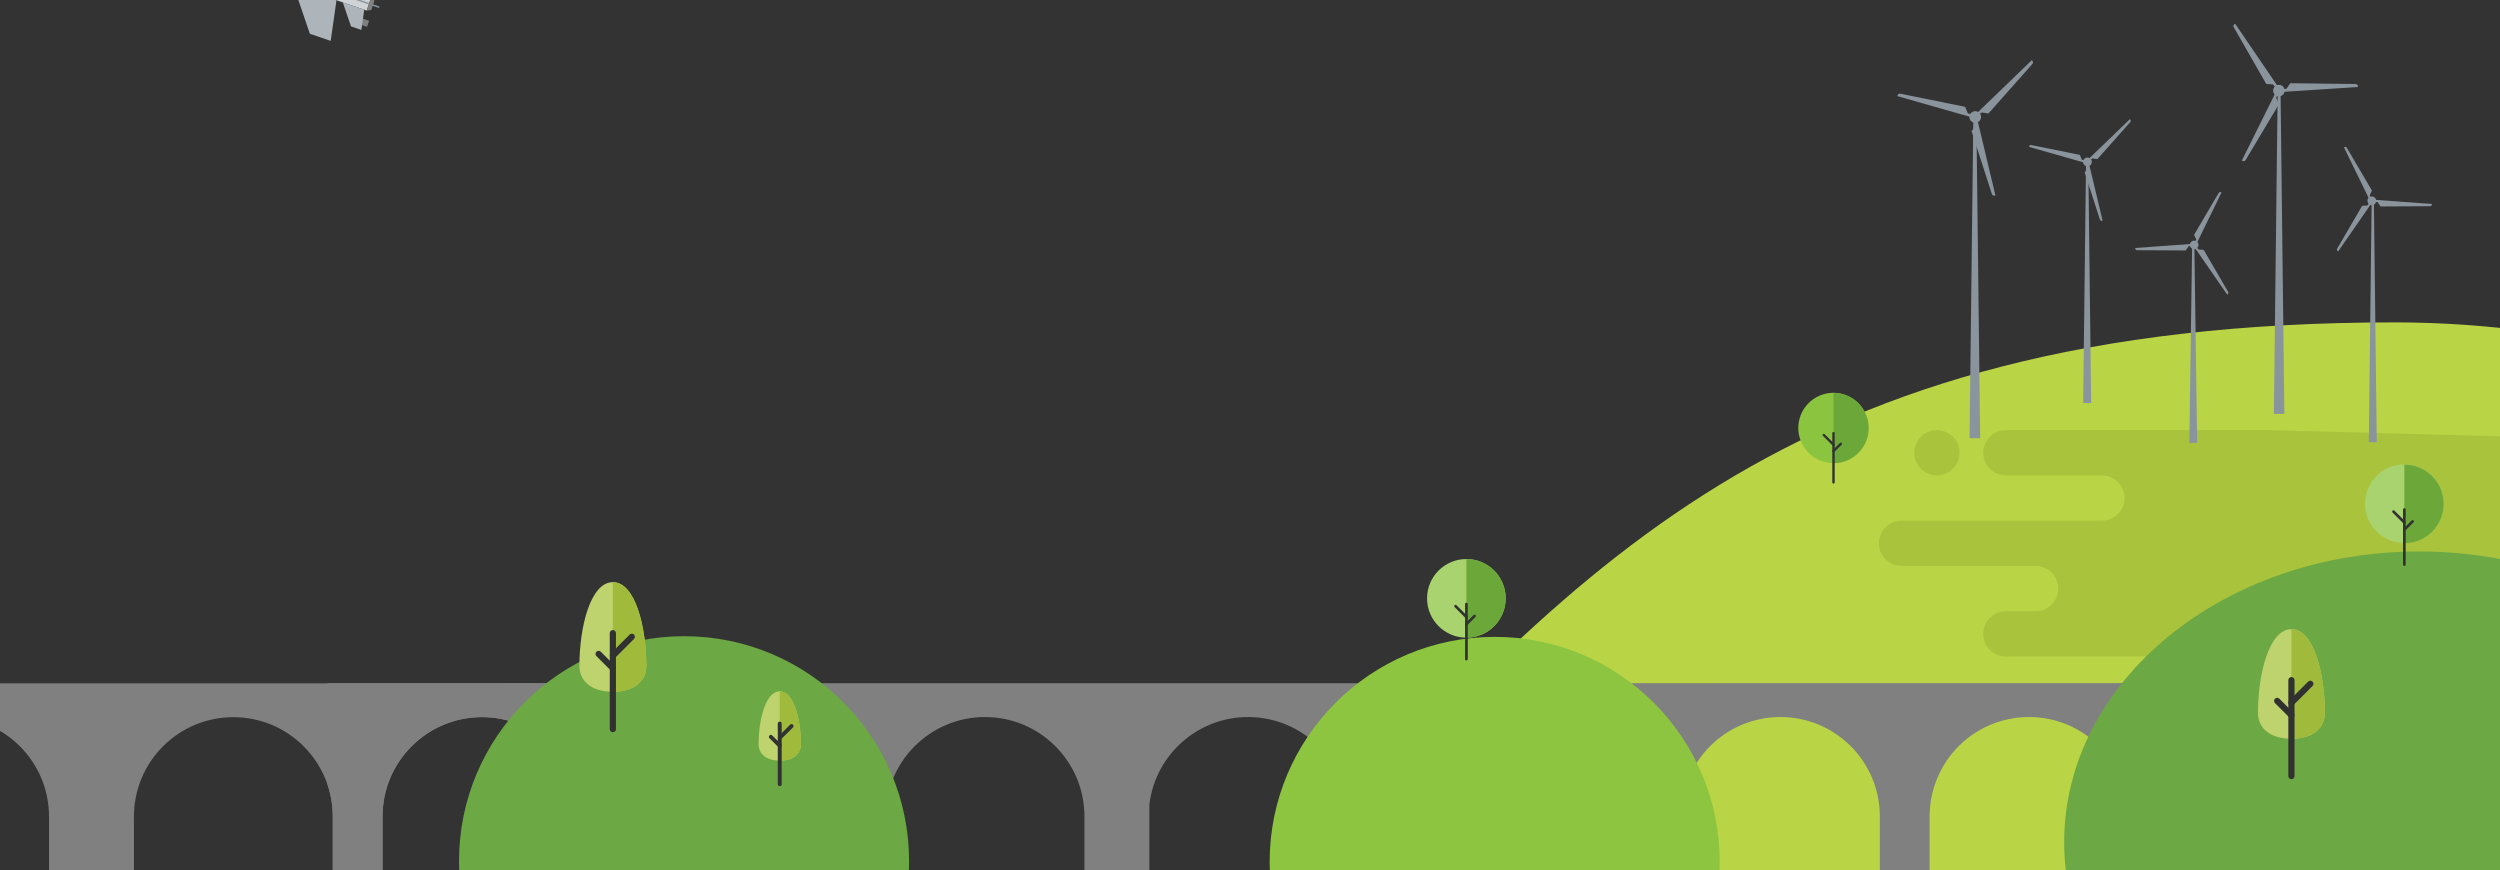 

<svg id="ewghbn0ncza81"
	xmlns="http://www.w3.org/2000/svg"
	xmlns:xlink="http://www.w3.org/1999/xlink" 
	viewBox="-500 0 3816 1328.48" 
	shape-rendering="geometricPrecision" 
	text-rendering="geometricPrecision">
	
	<rect x="-500" y="0" width="3816" height="1328.48" fill="#333333" stroke="none"/>
	
	<style>
			#ewghbn0ncza84_to {
				animation: ewghbn0ncza84_to__to 10000ms linear infinite normal forwards
			}
			@keyframes ewghbn0ncza84_to__to { 
				0% { offset-distance: 0% } 
				6% {offset-distance: 0%} 
				26% {offset-distance: 100%} 
				100% {offset-distance: 100%} 
			}
				
			#ewghbn0ncza84_tr { 
				animation: ewghbn0ncza84_tr__tr 10000ms linear infinite normal forwards
			}			
			@keyframes ewghbn0ncza84_tr__tr {
				0% {transform: rotate(0deg)} 
				6% {transform: rotate(0deg)} 
				26% {transform: rotate(-22.741deg)} 
				100% {transform: rotate(-22.741deg)} 
			}
			
			#ewghbn0ncza827_to {
				animation: ewghbn0ncza827_to__to 10000ms linear infinite normal forwards
			}
			@keyframes ewghbn0ncza827_to__to { 
				0% {transform: translate(3370.36px,990.735px)} 
				26% {transform: translate(-1083.343px,986.448px)} 
				100% {transform: translate(-1083.343px,986.448px)} 
			}
			
			#ewghbn0ncza898_tr {
				animation: ewghbn0ncza898_tr__tr 10000ms linear infinite normal forwards
			}
			@keyframes ewghbn0ncza898_tr__tr { 
				0% {transform: translate(2514.974px,178.606px) rotate(0deg)} 
				100% {transform: translate(2514.974px,178.606px) rotate(2160deg)} 
			}
			
			#ewghbn0ncza8119_tr {
				animation: ewghbn0ncza8119_tr__tr 10000ms linear infinite normal forwards
			}
			@keyframes ewghbn0ncza8119_tr__tr { 
				0% {transform: translate(3120.36px,306.52px) rotate(0deg)} 
				100% {transform: translate(3120.36px,306.52px) rotate(1080deg)} 
			}
			
			#ewghbn0ncza8125_tr {
				animation: ewghbn0ncza8125_tr__tr 10000ms linear infinite normal forwards
			}
			@keyframes ewghbn0ncza8125_tr__tr { 
				0% {transform: translate(2848.99px,373.87px) rotate(0deg)} 
				100% {transform: translate(2848.99px,373.87px) rotate(2160deg)} 
			}
			
			#ewghbn0ncza8131_tr {
				animation: ewghbn0ncza8131_tr__tr 10000ms linear infinite normal forwards
			}
			@keyframes ewghbn0ncza8131_tr__tr { 
				0% {transform: translate(2978.51px,138.28px) rotate(0deg)} 
				100% {transform: translate(2978.51px,138.28px) rotate(2160deg)} 
			}
			
			#ewghbn0ncza8137_tr {
				animation: ewghbn0ncza8137_tr__tr 10000ms linear infinite normal forwards
			}
			@keyframes ewghbn0ncza8137_tr__tr { 
				0% {transform: translate(2685.835px,247.105px) rotate(0deg)} 
				100% {transform: translate(2685.835px,247.105px) rotate(2160deg)} 
			}
	</style>
	
	<g id="ewghbn0ncza82">
		<g id="ewghbn0ncza83">
			<g id="ewghbn0ncza84_to" style="offset-path:path('M2763.147,676.13C2022.384,174.889,-672.471,104.006,-672.471,104.006');offset-rotate:0deg">
				<g id="ewghbn0ncza84_tr" transform="rotate(0)">
					<g id="ewghbn0ncza84" transform="translate(-2028.575,-84.922)">
						<line id="ewghbn0ncza85" x1="1908.91" y1="28.2" x2="1886.04" y2="20.39" fill="none" stroke="rgb(138,148,156)" stroke-width="1.89" stroke-linecap="round" stroke-miterlimit="10"/>
						<rect id="ewghbn0ncza86" width="9.81" height="27.93" rx="0" ry="0" transform="matrix(0.323 -0.946 0.946 0.323 2081.213 61.912)" fill="rgb(128,128,128)" stroke="none" stroke-width="1"/>
						<rect id="ewghbn0ncza87" width="9.81" height="27.93" rx="0" ry="0" transform="matrix(0.323 -0.946 0.946 0.323 2062.415 116.915)" fill="rgb(128,128,128)" stroke="none" stroke-width="1"/>
						<path id="ewghbn0ncza88" d="M2088.27,101.05L1937.52,49.55L1904.65,30.67C1903.247,29.855,1902.615,28.163,1903.141,26.629C1903.666,25.094,1905.202,24.144,1906.81,24.36L1944.36,29.54L2095.11,81Z" fill="rgb(208,211,214)" stroke="none" stroke-width="1"/>
						<polygon id="ewghbn0ncza89" points="2079.99,10.86 2048.19,0 1983.29,42.85 2049.02,65.3 2079.99,10.86" fill="rgb(173,180,186)" stroke="none" stroke-width="1"/>
						<polygon id="ewghbn0ncza810" points="2033.36,147.32 2001.57,136.46 1976.46,62.85 2042.18,85.31 2033.36,147.32" fill="rgb(173,180,186)" stroke="none" stroke-width="1"/>
						<polygon id="ewghbn0ncza811" points="2106.75,52.72 2090.94,47.31 2058.66,68.63 2091.35,79.8 2106.75,52.72" fill="rgb(173,180,186)" stroke="none" stroke-width="1"/>
						<polygon id="ewghbn0ncza812" points="2080.14,130.59 2064.33,125.19 2051.84,88.58 2084.53,99.75 2080.14,130.59" fill="rgb(173,180,186)" stroke="none" stroke-width="1"/>
						<path id="ewghbn0ncza813" d="M1963.26,54.75L1936,43.44C1934.862,43.053,1933.925,42.23,1933.396,41.151C1932.867,40.072,1932.789,38.826,1933.18,37.69L1933.91,35.55C1934.297,34.412,1935.12,33.475,1936.199,32.946C1937.278,32.417,1938.524,32.339,1939.66,32.73L1968.13,40.46C1969.268,40.847,1970.205,41.67,1970.734,42.749C1971.263,43.828,1971.341,45.074,1970.95,46.21L1968.95,51.93C1968.144,54.268,1965.609,55.525,1963.26,54.75Z" fill="rgb(138,148,156)" stroke="none" stroke-width="1"/>
						<rect id="ewghbn0ncza814" width="26.42" height="6.61" rx="0" ry="0" transform="matrix(0.323 -0.946 0.946 0.323 2031.128 44.825)" fill="rgb(255,255,255)" stroke="none" stroke-width="1"/>
						<circle id="ewghbn0ncza815" r="8.81" transform="matrix(1 0 0 1 2038.63 33.43)" fill="rgb(138,148,156)" stroke="none" stroke-width="1"/>
						<line id="ewghbn0ncza816" x1="2031.24" y1="44.87" x2="2039.78" y2="19.86" fill="none" stroke="rgb(138,148,156)" stroke-width="1.1" stroke-miterlimit="10"/>
						<line id="ewghbn0ncza817" x1="2034.49" y1="45.98" x2="2043.03" y2="20.97" fill="none" stroke="rgb(138,148,156)" stroke-width="1.1" stroke-miterlimit="10"/>
						<line id="ewghbn0ncza818" x1="2037.75" y1="47.09" x2="2046.29" y2="22.09" fill="none" stroke="rgb(138,148,156)" stroke-width="1.1" stroke-miterlimit="10"/>
						<polygon id="ewghbn0ncza819" points="2032.41,31.31 2037.59,31.38 2039.26,26.49 2040.79,31.43 2045.96,31.51 2041.73,34.49 2043.26,39.44 2039.11,36.33 2034.88,39.31 2036.55,34.41 2032.41,31.31" fill="rgb(255,255,255)" stroke="none" stroke-width="1"/>
						<rect id="ewghbn0ncza820" width="2.26" height="61.91" rx="0" ry="0" transform="matrix(0.323 -0.946 0.946 0.323 2048.52 77.054)" fill="rgb(138,148,156)" stroke="none" stroke-width="1"/>
						<polygon id="ewghbn0ncza821" points="2095.32,100.27 2088.27,101.05 2095.1,81.05 2100.2,85.98 2095.32,100.27" fill="rgb(128,128,128)" stroke="none" stroke-width="1"/>
					</g>
				</g>
			</g>
			<path id="ewghbn0ncza822" d="M3316,497.52C3262.307,491.903,3208.356,489.093,3154.37,489.1C2218.7,489.1,1901.63,872.01,1476.37,1328.1L3316,1328.1Z" transform="matrix(1 0 0 1 0 3)" fill="rgb(185,213,69)" stroke="none" stroke-width="1"/>
			<path id="ewghbn0ncza823" d="M2035.51,1041.79L0,1041.79L0,1196.79C5.256,1212.409,7.927,1228.781,7.91,1245.26L7.91,1327.82L83.91,1327.82L83.91,1245.26C83.923,1173.541,134.141,1111.622,204.312,1096.803C274.483,1081.983,345.449,1118.31,374.46,1183.9L374.46,1327.82L486.46,1327.82L486.46,1181.22C516.503,1116.716,587.33,1081.748,656.807,1097.117C726.285,1112.485,775.755,1174.063,775.79,1245.22L775.79,1327.78L851.79,1327.78L851.79,1245.22C851.79,1161.416,919.726,1093.48,1003.53,1093.48C1087.334,1093.48,1155.27,1161.416,1155.27,1245.22L1155.27,1327.78L1254.39,1327.78L1254.39,1227.21C1263.91,1147.47,1333.911,1088.955,1414.076,1093.726C1494.241,1098.498,1556.806,1164.903,1556.8,1245.21L1556.8,1327.77L1632.8,1327.77L1632.8,1245.21C1632.8,1161.406,1700.736,1093.47,1784.54,1093.47C1868.344,1093.47,1936.28,1161.406,1936.28,1245.21L1936.28,1327.77L2065.9,1327.77L2065.9,1245.21C2065.9,1161.406,2133.836,1093.47,2217.64,1093.47C2301.444,1093.47,2369.38,1161.406,2369.38,1245.21L2369.38,1327.77L2445.38,1327.77L2445.38,1245.21C2445.38,1161.406,2513.316,1093.47,2597.12,1093.47C2680.924,1093.47,2748.86,1161.406,2748.86,1245.21L2748.86,1327.77L2848,1327.77L2848,1041.77Z" transform="matrix(1 0 0 1 0 1)" fill="rgb(128,128,128)" stroke="none" stroke-width="1"/>
			<path id="ewghbn0ncza824" d="M-325.527,1044.893L-2361.037,1044.893L-2361.037,1199.893C-2355.781,1215.511,-2353.109,1231.883,-2353.127,1248.363L-2353.127,1330.923L-2277.127,1330.923L-2277.127,1248.363C-2277.114,1176.643,-2226.896,1114.724,-2156.725,1099.905C-2086.553,1085.086,-2015.587,1121.413,-1986.577,1187.003L-1986.577,1330.923L-1874.577,1330.923L-1874.577,1184.323C-1844.533,1119.819,-1773.707,1084.851,-1704.23,1100.219C-1634.752,1115.588,-1585.282,1177.166,-1585.247,1248.323L-1585.247,1330.883L-1509.247,1330.883L-1509.247,1248.323C-1509.247,1164.519,-1441.31,1096.583,-1357.507,1096.583C-1273.703,1096.583,-1205.767,1164.519,-1205.767,1248.323L-1205.767,1330.883L-1106.647,1330.883L-1106.647,1230.313C-1097.127,1150.572,-1027.125,1092.057,-946.961,1096.829C-866.796,1101.6,-804.23,1168.006,-804.237,1248.313L-804.237,1330.873L-728.237,1330.873L-728.237,1248.313C-728.237,1164.509,-660.3,1096.573,-576.497,1096.573C-492.693,1096.573,-424.757,1164.509,-424.757,1248.313L-424.757,1330.873L-295.137,1330.873L-295.137,1248.313C-295.137,1164.509,-227.2,1096.573,-143.397,1096.573C-59.593,1096.573,8.343,1164.509,8.343,1248.313L8.343,1330.873L84.343,1330.873L84.343,1248.313C84.343,1164.509,152.28,1096.573,236.083,1096.573C319.887,1096.573,387.823,1164.509,387.823,1248.313L387.823,1330.873L486.963,1330.873L486.963,1044.873Z" transform="matrix(1 0 0 1 -0.433 -1.888)" fill="rgb(128,128,128)" stroke="none" stroke-width="1"/>
			<circle id="ewghbn0ncza825" r="34.55" transform="matrix(1 0 0 1 2456.44 691.08)" fill="rgb(169,195,61)" stroke="none" stroke-width="1"/>
			<path id="ewghbn0ncza826" d="M3316,666L2965,656.56L2562.29,656.56C2549.808,656.348,2538.183,662.885,2531.879,673.661C2525.576,684.436,2525.576,697.774,2531.879,708.549C2538.183,719.325,2549.808,725.862,2562.29,725.65L2707.78,725.65C2720.262,725.438,2731.887,731.975,2738.191,742.751C2744.494,753.526,2744.494,766.864,2738.191,777.639C2731.887,788.415,2720.262,794.952,2707.78,794.74L2401.9,794.74C2383.05,795.061,2367.938,810.433,2367.938,829.285C2367.938,848.137,2383.05,863.509,2401.9,863.83L2607.69,863.83C2626.54,864.151,2641.652,879.523,2641.652,898.375C2641.652,917.227,2626.54,932.599,2607.69,932.92L2562.3,932.92C2549.818,932.708,2538.193,939.245,2531.889,950.021C2525.586,960.796,2525.586,974.134,2531.889,984.909C2538.193,995.685,2549.818,1002.222,2562.3,1002.01L3316,1002.01Z" fill="rgb(169,195,61)" stroke="none" stroke-width="1"/>
			<g id="ewghbn0ncza827_to" transform="translate(3370.36,990.735)">
				<g id="ewghbn0ncza827" transform="translate(-2560.36,-981.735)">
					<rect id="ewghbn0ncza828" width="244.29" height="9.04" rx="0" ry="0" transform="matrix(1 0 0 1 2107.35 1020.84)" fill="rgb(41,49,52)" stroke="none" stroke-width="1"/>
					<path id="ewghbn0ncza829" d="M2426.28,1020.84L2038.1,1020.84C2032.735,1020.846,2028.369,1016.525,2028.32,1011.16L2028.32,1011.16C2028.452,966.811,2064.371,930.892,2108.72,930.76L2426.28,930.76Z" fill="rgb(190,96,0)" fill-rule="evenodd" stroke="none" stroke-width="1"/>
					<path id="ewghbn0ncza830" d="M2426.28,1020.84L2038.1,1020.84C2032.735,1020.846,2028.369,1016.525,2028.32,1011.16L2028.32,1011.16C2028.389,981.689,2044.542,954.606,2070.44,940.54C2072.91,940.36,2075.37,940.27,2077.93,940.27L2426.28,940.27L2426.28,1020.84Z" fill="rgb(230,230,230)" fill-rule="evenodd" stroke="none" stroke-width="1"/>
					<path id="ewghbn0ncza831" d="M2426.28,1020.84L2038.1,1020.84C2033.44,1020.836,2029.429,1017.548,2028.51,1012.98L2426.29,1012.98L2426.29,1020.84Z" fill="rgb(190,96,0)" fill-rule="evenodd" stroke="none" stroke-width="1"/>
					<path id="ewghbn0ncza832" d="M2090.36,1020.84L2038.1,1020.84C2032.735,1020.846,2028.369,1016.525,2028.32,1011.16L2028.32,1011.16C2028.333,1008.487,2028.486,1005.817,2028.78,1003.16L2078.21,1003.16C2084.909,1003.187,2090.333,1008.611,2090.36,1015.31L2090.36,1020.88Z" fill="rgb(26,35,37)" fill-rule="evenodd" stroke="none" stroke-width="1"/>
					<path id="ewghbn0ncza833" d="M2035.54,978C2040.773,966.507,2048.626,956.4,2058.47,948.49L2077.38,948.49C2085.523,948.529,2092.101,955.147,2092.09,963.29L2092.09,963.29C2092.093,967.192,2090.544,970.935,2087.784,973.694C2085.025,976.454,2081.282,978.003,2077.38,978Z" fill="rgb(41,49,52)" fill-rule="evenodd" stroke="none" stroke-width="1"/>
					<path id="ewghbn0ncza834" d="M2403.63,949.58L2381.63,949.58C2378.34,949.613,2375.69,952.29,2375.69,955.58L2375.69,1020.81L2409.58,1020.81L2409.58,955.61C2409.58,952.323,2406.936,949.648,2403.65,949.61Z" fill="rgb(190,96,0)" fill-rule="evenodd" stroke="none" stroke-width="1"/>
					<path id="ewghbn0ncza835" d="M2403.26,953.69L2382,953.69C2381.297,953.69,2380.623,953.969,2380.126,954.466C2379.629,954.963,2379.35,955.637,2379.35,956.34L2379.35,966.66C2379.35,967.363,2379.629,968.037,2380.126,968.534C2380.623,969.031,2381.297,969.31,2382,969.31L2403.29,969.31C2403.993,969.31,2404.667,969.031,2405.164,968.534C2405.661,968.037,2405.94,967.363,2405.94,966.66L2405.94,956.34C2405.94,955.637,2405.661,954.963,2405.164,954.466C2404.667,953.969,2403.993,953.69,2403.29,953.69Z" fill="rgb(41,49,52)" fill-rule="evenodd" stroke="none" stroke-width="1"/>
					<rect id="ewghbn0ncza836" width="8.04" height="89.99" rx="0" ry="0" transform="matrix(1 0 0 1 2426.28 930.76)" fill="rgb(64,73,76)" stroke="none" stroke-width="1"/>
					<path id="ewghbn0ncza837" d="M2334.38,953.69L2313.09,953.69C2311.609,953.684,2310.393,954.86,2310.35,956.34L2310.35,966.66C2310.393,968.14,2311.609,969.316,2313.09,969.31L2334.38,969.31C2335.083,969.31,2335.757,969.031,2336.254,968.534C2336.751,968.037,2337.03,967.363,2337.03,966.66L2337.03,956.34C2337.025,954.879,2335.841,953.695,2334.38,953.69ZM2300.21,953.69L2279,953.69C2278.284,953.674,2277.591,953.945,2277.077,954.443C2276.562,954.941,2276.268,955.624,2276.26,956.34L2276.26,966.66C2276.268,967.376,2276.562,968.059,2277.077,968.557C2277.591,969.055,2278.284,969.326,2279,969.31L2300.2,969.31C2301.681,969.316,2302.897,968.14,2302.94,966.66L2302.94,956.34C2302.897,954.86,2301.681,953.684,2300.2,953.69ZM2266.13,953.69L2244.84,953.69C2244.137,953.69,2243.463,953.969,2242.966,954.466C2242.469,954.963,2242.19,955.637,2242.19,956.34L2242.19,966.66C2242.19,967.363,2242.469,968.037,2242.966,968.534C2243.463,969.031,2244.137,969.31,2244.84,969.31L2266.13,969.31C2266.833,969.31,2267.507,969.031,2268.004,968.534C2268.501,968.037,2268.78,967.363,2268.78,966.66L2268.78,956.34C2268.78,955.637,2268.501,954.963,2268.004,954.466C2267.507,953.969,2266.833,953.69,2266.13,953.69ZM2232.05,953.69L2210.76,953.69C2209.279,953.684,2208.063,954.86,2208.02,956.34L2208.02,966.66C2208.063,968.14,2209.279,969.316,2210.76,969.31L2232.05,969.31C2232.753,969.31,2233.427,969.031,2233.924,968.534C2234.421,968.037,2234.7,967.363,2234.7,966.66L2234.7,956.34C2234.7,955.637,2234.421,954.963,2233.924,954.466C2233.427,953.969,2232.753,953.69,2232.05,953.69ZM2197.88,953.69L2176.59,953.69C2175.887,953.69,2175.213,953.969,2174.716,954.466C2174.219,954.963,2173.94,955.637,2173.94,956.34L2173.94,966.66C2173.94,967.363,2174.219,968.037,2174.716,968.534C2175.213,969.031,2175.887,969.31,2176.59,969.31L2197.88,969.31C2199.361,969.316,2200.577,968.14,2200.62,966.66L2200.62,956.34C2200.582,954.857,2199.363,953.679,2197.88,953.69ZM2163.81,953.69L2142.52,953.69C2141.817,953.69,2141.143,953.969,2140.646,954.466C2140.149,954.963,2139.87,955.637,2139.87,956.34L2139.87,966.66C2139.87,967.363,2140.149,968.037,2140.646,968.534C2141.143,969.031,2141.817,969.31,2142.52,969.31L2163.81,969.31C2164.513,969.31,2165.187,969.031,2165.684,968.534C2166.181,968.037,2166.46,967.363,2166.46,966.66L2166.46,956.34C2166.46,955.637,2166.181,954.963,2165.684,954.466C2165.187,953.969,2164.513,953.69,2163.81,953.69ZM2129.64,953.69L2108.44,953.69C2106.959,953.684,2105.743,954.86,2105.7,956.34L2105.7,966.66C2105.743,968.14,2106.959,969.316,2108.44,969.31L2129.64,969.31C2130.356,969.326,2131.049,969.055,2131.563,968.557C2132.078,968.059,2132.372,967.376,2132.38,966.66L2132.38,956.34C2132.372,955.624,2132.078,954.941,2131.563,954.443C2131.049,953.945,2130.356,953.674,2129.64,953.69ZM2368.45,953.69L2347.16,953.69C2346.457,953.69,2345.783,953.969,2345.286,954.466C2344.789,954.963,2344.51,955.637,2344.51,956.34L2344.51,966.66C2344.51,967.363,2344.789,968.037,2345.286,968.534C2345.783,969.031,2346.457,969.31,2347.16,969.31L2368.45,969.31C2369.153,969.31,2369.827,969.031,2370.324,968.534C2370.821,968.037,2371.1,967.363,2371.1,966.66L2371.1,956.34C2371.1,955.637,2370.821,954.963,2370.324,954.466C2369.827,953.969,2369.153,953.69,2368.45,953.69Z" fill="rgb(41,49,52)" fill-rule="evenodd" stroke="none" stroke-width="1"/>
					<path id="ewghbn0ncza838" d="M2341,1020.84L2343.28,1029.24C2343.785,1031.182,2345.478,1032.58,2347.48,1032.71L2403.67,1032.71C2405.661,1032.554,2407.341,1031.166,2407.87,1029.24L2410.06,1020.84Z" fill="rgb(26,35,37)" fill-rule="evenodd" stroke="none" stroke-width="1"/>
					<path id="ewghbn0ncza839" d="M2047.51,1020.84L2049.79,1029.24C2050.295,1031.182,2051.988,1032.58,2053.99,1032.71L2110.18,1032.71C2112.171,1032.554,2113.851,1031.166,2114.38,1029.24L2116.57,1020.84Z" fill="rgb(26,35,37)" fill-rule="evenodd" stroke="none" stroke-width="1"/>
					<path id="ewghbn0ncza840" d="M2366.72,982.38L2103.72,982.38L2103.72,988.5L2366.72,988.5ZM2366.72,995.99L2103.72,995.99L2103.72,1002.11L2366.72,1002.11Z" fill="rgb(153,153,153)" fill-rule="evenodd" stroke="none" stroke-width="1"/>
					<rect id="ewghbn0ncza841" width="306.85" height="90.08" rx="0" ry="0" transform="matrix(1 0 0 1 2449.47 930.76)" fill="rgb(190,96,0)" stroke="none" stroke-width="1"/>
					<rect id="ewghbn0ncza842" width="306.85" height="80.58" rx="0" ry="0" transform="matrix(1 0 0 1 2449.47 940.26)" fill="rgb(230,230,230)" stroke="none" stroke-width="1"/>
					<rect id="ewghbn0ncza843" width="153.21" height="4.95" rx="0" ry="0" transform="matrix(1 0 0 1 2524.11 1020.84)" fill="rgb(41,49,52)" stroke="none" stroke-width="1"/>
					<path id="ewghbn0ncza844" d="M2472.13,949.58L2494.13,949.58C2497.42,949.613,2500.07,952.29,2500.07,955.58L2500.07,1020.81L2466.2,1020.81L2466.2,955.61C2466.2,952.323,2468.844,949.648,2472.13,949.61Z" fill="rgb(190,96,0)" fill-rule="evenodd" stroke="none" stroke-width="1"/>
					<path id="ewghbn0ncza845" d="M2472.49,953.69L2493.78,953.69C2494.483,953.69,2495.157,953.969,2495.654,954.466C2496.151,954.963,2496.43,955.637,2496.43,956.34L2496.43,966.66C2496.43,967.363,2496.151,968.037,2495.654,968.534C2495.157,969.031,2494.483,969.31,2493.78,969.31L2472.49,969.31C2471.787,969.31,2471.113,969.031,2470.616,968.534C2470.119,968.037,2469.84,967.363,2469.84,966.66L2469.84,956.34C2469.84,955.637,2470.119,954.963,2470.616,954.466C2471.113,953.969,2471.787,953.69,2472.49,953.69Z" fill="rgb(41,49,52)" fill-rule="evenodd" stroke="none" stroke-width="1"/>
					<rect id="ewghbn0ncza846" width="8.04" height="89.99" rx="0" ry="0" transform="matrix(1 0 0 1 2441.43 930.76)" fill="rgb(64,73,76)" stroke="none" stroke-width="1"/>
					<rect id="ewghbn0ncza847" width="8.04" height="89.99" rx="0" ry="0" transform="matrix(1 0 0 1 2756.43 930.76)" fill="rgb(64,73,76)" stroke="none" stroke-width="1"/>
					<path id="ewghbn0ncza848" d="M2541.38,953.69L2562.67,953.69C2564.151,953.684,2565.367,954.86,2565.41,956.34L2565.41,966.66C2565.367,968.14,2564.151,969.316,2562.67,969.31L2541.38,969.31C2540.677,969.31,2540.003,969.031,2539.506,968.534C2539.009,968.037,2538.73,967.363,2538.73,966.66L2538.73,956.34C2538.73,955.637,2539.009,954.963,2539.506,954.466C2540.003,953.969,2540.677,953.69,2541.38,953.69Z" fill="rgb(41,49,52)" fill-rule="evenodd" stroke="none" stroke-width="1"/>
					<path id="ewghbn0ncza849" d="M2575.55,953.69L2596.75,953.69C2597.466,953.674,2598.159,953.945,2598.673,954.443C2599.188,954.941,2599.482,955.624,2599.49,956.34L2599.49,966.66C2599.482,967.376,2599.188,968.059,2598.673,968.557C2598.159,969.055,2597.466,969.326,2596.75,969.31L2575.55,969.31C2574.069,969.316,2572.853,968.14,2572.81,966.66L2572.81,956.34C2572.853,954.86,2574.069,953.684,2575.55,953.69Z" fill="rgb(41,49,52)" fill-rule="evenodd" stroke="none" stroke-width="1"/>
					<path id="ewghbn0ncza850" d="M2609.62,953.69L2630.91,953.69C2631.613,953.69,2632.287,953.969,2632.784,954.466C2633.281,954.963,2633.56,955.637,2633.56,956.34L2633.56,966.66C2633.56,967.363,2633.281,968.037,2632.784,968.534C2632.287,969.031,2631.613,969.31,2630.91,969.31L2609.62,969.31C2608.917,969.31,2608.243,969.031,2607.746,968.534C2607.249,968.037,2606.97,967.363,2606.97,966.66L2606.97,956.34C2606.97,955.637,2607.249,954.963,2607.746,954.466C2608.243,953.969,2608.917,953.69,2609.62,953.69Z" fill="rgb(41,49,52)" fill-rule="evenodd" stroke="none" stroke-width="1"/>
					<path id="ewghbn0ncza851" d="M2643.7,953.69L2665,953.69C2666.481,953.684,2667.697,954.86,2667.74,956.34L2667.74,966.66C2667.697,968.14,2666.481,969.316,2665,969.31L2643.7,969.31C2642.997,969.31,2642.323,969.031,2641.826,968.534C2641.329,968.037,2641.05,967.363,2641.05,966.66L2641.05,956.34C2641.05,955.637,2641.329,954.963,2641.826,954.466C2642.323,953.969,2642.997,953.69,2643.7,953.69Z" fill="rgb(41,49,52)" fill-rule="evenodd" stroke="none" stroke-width="1"/>
					<path id="ewghbn0ncza852" d="M2677.87,953.69L2699.16,953.69C2699.863,953.69,2700.537,953.969,2701.034,954.466C2701.531,954.963,2701.81,955.637,2701.81,956.34L2701.81,966.66C2701.81,967.363,2701.531,968.037,2701.034,968.534C2700.537,969.031,2699.863,969.31,2699.16,969.31L2677.87,969.31C2676.389,969.316,2675.173,968.14,2675.13,966.66L2675.13,956.34C2675.173,954.86,2676.389,953.684,2677.87,953.69Z" fill="rgb(41,49,52)" fill-rule="evenodd" stroke="none" stroke-width="1"/>
					<path id="ewghbn0ncza853" d="M2712,953.69L2733.29,953.69C2733.993,953.69,2734.667,953.969,2735.164,954.466C2735.661,954.963,2735.94,955.637,2735.94,956.34L2735.94,966.66C2735.94,967.363,2735.661,968.037,2735.164,968.534C2734.667,969.031,2733.993,969.31,2733.29,969.31L2712,969.31C2711.297,969.31,2710.623,969.031,2710.126,968.534C2709.629,968.037,2709.35,967.363,2709.35,966.66L2709.35,956.34C2709.35,955.637,2709.629,954.963,2710.126,954.466C2710.623,953.969,2711.297,953.69,2712,953.69Z" fill="rgb(41,49,52)" fill-rule="evenodd" stroke="none" stroke-width="1"/>
					<path id="ewghbn0ncza854" d="M2507.3,953.69L2528.59,953.69C2529.293,953.69,2529.967,953.969,2530.464,954.466C2530.961,954.963,2531.24,955.637,2531.24,956.34L2531.24,966.66C2531.24,967.363,2530.961,968.037,2530.464,968.534C2529.967,969.031,2529.293,969.31,2528.59,969.31L2507.3,969.31C2506.597,969.31,2505.923,969.031,2505.426,968.534C2504.929,968.037,2504.65,967.363,2504.65,966.66L2504.65,956.34C2504.65,955.637,2504.929,954.963,2505.426,954.466C2505.923,953.969,2506.597,953.69,2507.3,953.69Z" fill="rgb(41,49,52)" fill-rule="evenodd" stroke="none" stroke-width="1"/>
					<path id="ewghbn0ncza855" d="M2534.71,1020.84L2532.43,1029.24C2531.925,1031.182,2530.232,1032.58,2528.23,1032.71L2472,1032.71C2470.009,1032.554,2468.329,1031.166,2467.8,1029.24L2465.61,1020.84Z" fill="rgb(26,35,37)" fill-rule="evenodd" stroke="none" stroke-width="1"/>
					<path id="ewghbn0ncza856" d="M2740.25,1020.84L2737.97,1029.24C2737.465,1031.182,2735.772,1032.58,2733.77,1032.71L2677.58,1032.71C2675.589,1032.554,2673.909,1031.166,2673.38,1029.24L2671.19,1020.84Z" fill="rgb(26,35,37)" fill-rule="evenodd" stroke="none" stroke-width="1"/>
					<path id="ewghbn0ncza857" d="M2509,982.38L2746.28,982.38L2746.28,988.5L2509,988.5ZM2509,995.99L2746.28,995.99L2746.28,1002.11L2509,1002.11Z" fill="rgb(153,153,153)" fill-rule="evenodd" stroke="none" stroke-width="1"/>
					<rect id="ewghbn0ncza858" width="306.85" height="7.86" rx="0" ry="0" transform="matrix(1 0 0 1 2449.47 1012.98)" fill="rgb(190,96,0)" stroke="none" stroke-width="1"/>
					<rect id="ewghbn0ncza859" width="7.11" height="86.96" rx="0" ry="0" transform="matrix(1 0 0 1 2434.32 932.63)" fill="rgb(41,49,52)" stroke="none" stroke-width="1"/>
					<rect id="ewghbn0ncza860" width="306.85" height="90.08" rx="0" ry="0" transform="matrix(1 0 0 1 2777.4 930.76)" fill="rgb(190,96,0)" stroke="none" stroke-width="1"/>
					<rect id="ewghbn0ncza861" width="306.85" height="80.58" rx="0" ry="0" transform="matrix(1 0 0 1 2777.4 940.26)" fill="rgb(230,230,230)" stroke="none" stroke-width="1"/>
					<rect id="ewghbn0ncza862" width="153.21" height="4.95" rx="0" ry="0" transform="matrix(1 0 0 1 2852.04 1020.84)" fill="rgb(41,49,52)" stroke="none" stroke-width="1"/>
					<path id="ewghbn0ncza863" d="M2800.06,949.58L2822.06,949.58C2825.35,949.613,2828,952.29,2828,955.58L2828,1020.81L2794.11,1020.81L2794.11,955.61C2794.11,952.323,2796.754,949.648,2800.04,949.61Z" fill="rgb(190,96,0)" fill-rule="evenodd" stroke="none" stroke-width="1"/>
					<path id="ewghbn0ncza864" d="M2800.43,953.69L2821.72,953.69C2822.423,953.69,2823.097,953.969,2823.594,954.466C2824.091,954.963,2824.37,955.637,2824.37,956.34L2824.37,966.66C2824.37,967.363,2824.091,968.037,2823.594,968.534C2823.097,969.031,2822.423,969.31,2821.72,969.31L2800.43,969.31C2799.727,969.31,2799.053,969.031,2798.556,968.534C2798.059,968.037,2797.78,967.363,2797.78,966.66L2797.78,956.34C2797.78,955.637,2798.059,954.963,2798.556,954.466C2799.053,953.969,2799.727,953.69,2800.43,953.69Z" fill="rgb(41,49,52)" fill-rule="evenodd" stroke="none" stroke-width="1"/>
					<rect id="ewghbn0ncza865" width="8.04" height="89.99" rx="0" ry="0" transform="matrix(1 0 0 1 2769.36 930.76)" fill="rgb(64,73,76)" stroke="none" stroke-width="1"/>
					<rect id="ewghbn0ncza866" width="8.04" height="89.99" rx="0" ry="0" transform="matrix(1 0 0 1 3084.36 930.76)" fill="rgb(64,73,76)" stroke="none" stroke-width="1"/>
					<path id="ewghbn0ncza867" d="M2869.31,953.69L2890.6,953.69C2892.081,953.684,2893.297,954.86,2893.34,956.34L2893.34,966.66C2893.297,968.14,2892.081,969.316,2890.6,969.31L2869.31,969.31C2868.607,969.31,2867.933,969.031,2867.436,968.534C2866.939,968.037,2866.66,967.363,2866.66,966.66L2866.66,956.34C2866.66,955.637,2866.939,954.963,2867.436,954.466C2867.933,953.969,2868.607,953.69,2869.31,953.69Z" fill="rgb(41,49,52)" fill-rule="evenodd" stroke="none" stroke-width="1"/>
					<path id="ewghbn0ncza868" d="M2903.48,953.69L2924.68,953.69C2925.396,953.674,2926.089,953.945,2926.603,954.443C2927.118,954.941,2927.412,955.624,2927.42,956.34L2927.42,966.66C2927.412,967.376,2927.118,968.059,2926.603,968.557C2926.089,969.055,2925.396,969.326,2924.68,969.31L2903.48,969.31C2901.999,969.316,2900.783,968.14,2900.74,966.66L2900.74,956.34C2900.783,954.86,2901.999,953.684,2903.48,953.69Z" fill="rgb(41,49,52)" fill-rule="evenodd" stroke="none" stroke-width="1"/>
					<path id="ewghbn0ncza869" d="M2937.56,953.69L2958.85,953.69C2959.553,953.69,2960.227,953.969,2960.724,954.466C2961.221,954.963,2961.5,955.637,2961.5,956.34L2961.5,966.66C2961.5,967.363,2961.221,968.037,2960.724,968.534C2960.227,969.031,2959.553,969.31,2958.85,969.31L2937.56,969.31C2936.857,969.31,2936.183,969.031,2935.686,968.534C2935.189,968.037,2934.91,967.363,2934.91,966.66L2934.91,956.34C2934.91,955.637,2935.189,954.963,2935.686,954.466C2936.183,953.969,2936.857,953.69,2937.56,953.69Z" fill="rgb(41,49,52)" fill-rule="evenodd" stroke="none" stroke-width="1"/>
					<path id="ewghbn0ncza870" d="M2971.63,953.69L2992.92,953.69C2994.401,953.684,2995.617,954.86,2995.66,956.34L2995.66,966.66C2995.617,968.14,2994.401,969.316,2992.92,969.31L2971.63,969.31C2970.927,969.31,2970.253,969.031,2969.756,968.534C2969.259,968.037,2968.98,967.363,2968.98,966.66L2968.98,956.34C2968.98,955.637,2969.259,954.963,2969.756,954.466C2970.253,953.969,2970.927,953.69,2971.63,953.69Z" fill="rgb(41,49,52)" fill-rule="evenodd" stroke="none" stroke-width="1"/>
					<path id="ewghbn0ncza871" d="M3005.8,953.69L3027.09,953.69C3027.793,953.69,3028.467,953.969,3028.964,954.466C3029.461,954.963,3029.74,955.637,3029.74,956.34L3029.74,966.66C3029.74,967.363,3029.461,968.037,3028.964,968.534C3028.467,969.031,3027.793,969.31,3027.09,969.31L3005.8,969.31C3004.319,969.316,3003.103,968.14,3003.06,966.66L3003.06,956.34C3003.103,954.86,3004.319,953.684,3005.8,953.69Z" fill="rgb(41,49,52)" fill-rule="evenodd" stroke="none" stroke-width="1"/>
					<path id="ewghbn0ncza872" d="M3039.88,953.69L3061.17,953.69C3061.873,953.69,3062.547,953.969,3063.044,954.466C3063.541,954.963,3063.82,955.637,3063.82,956.34L3063.82,966.66C3063.82,967.363,3063.541,968.037,3063.044,968.534C3062.547,969.031,3061.873,969.31,3061.17,969.31L3039.88,969.31C3039.177,969.31,3038.503,969.031,3038.006,968.534C3037.509,968.037,3037.23,967.363,3037.23,966.66L3037.23,956.34C3037.23,955.637,3037.509,954.963,3038.006,954.466C3038.503,953.969,3039.177,953.69,3039.88,953.69Z" fill="rgb(41,49,52)" fill-rule="evenodd" stroke="none" stroke-width="1"/>
					<path id="ewghbn0ncza873" d="M2835.23,953.69L2856.52,953.69C2857.223,953.69,2857.897,953.969,2858.394,954.466C2858.891,954.963,2859.17,955.637,2859.17,956.34L2859.17,966.66C2859.17,967.363,2858.891,968.037,2858.394,968.534C2857.897,969.031,2857.223,969.31,2856.52,969.31L2835.23,969.31C2834.527,969.31,2833.853,969.031,2833.356,968.534C2832.859,968.037,2832.58,967.363,2832.58,966.66L2832.58,956.34C2832.58,955.637,2832.859,954.963,2833.356,954.466C2833.853,953.969,2834.527,953.69,2835.23,953.69Z" fill="rgb(41,49,52)" fill-rule="evenodd" stroke="none" stroke-width="1"/>
					<path id="ewghbn0ncza874" d="M2862.64,1020.84L2860.36,1029.24C2859.855,1031.182,2858.162,1032.58,2856.16,1032.71L2800,1032.71C2798.009,1032.554,2796.329,1031.166,2795.8,1029.24L2793.61,1020.84Z" fill="rgb(26,35,37)" fill-rule="evenodd" stroke="none" stroke-width="1"/>
					<path id="ewghbn0ncza875" d="M3068.18,1020.84L3065.9,1029.24C3065.395,1031.182,3063.702,1032.58,3061.7,1032.71L3005.51,1032.71C3003.519,1032.554,3001.839,1031.166,3001.31,1029.24L2999.12,1020.84Z" fill="rgb(26,35,37)" fill-rule="evenodd" stroke="none" stroke-width="1"/>
					<path id="ewghbn0ncza876" d="M2837,982.38L3074.28,982.38L3074.28,988.5L2837,988.5ZM2837,995.99L3074.28,995.99L3074.28,1002.11L2837,1002.11Z" fill="rgb(153,153,153)" fill-rule="evenodd" stroke="none" stroke-width="1"/>
					<rect id="ewghbn0ncza877" width="306.85" height="7.86" rx="0" ry="0" transform="matrix(1 0 0 1 2777.4 1012.98)" fill="rgb(190,96,0)" stroke="none" stroke-width="1"/>
					<rect id="ewghbn0ncza878" width="7.11" height="86.96" rx="0" ry="0" transform="matrix(1 0 0 1 2762.25 932.63)" fill="rgb(41,49,52)" stroke="none" stroke-width="1"/>
				</g>
			</g>
			<circle id="ewghbn0ncza879" r="53.65" transform="matrix(0.919 -0.394 0.394 0.919 2298.566 653.221)" fill="rgb(139,197,63)" stroke="none" stroke-width="1"/>
			<path id="ewghbn0ncza880" d="M2352.29,653.41C2352.29,639.181,2346.638,625.535,2336.576,615.474C2326.515,605.412,2312.869,599.76,2298.64,599.76L2298.64,707.05C2328.266,707.05,2352.284,683.036,2352.29,653.41Z" fill="rgb(108,168,57)" stroke="none" stroke-width="1"/>
			<path id="ewghbn0ncza881" d="M2298.64,738.14C2297.629,738.14,2296.81,737.321,2296.81,736.31L2296.81,661.13C2296.81,660.476,2297.159,659.872,2297.725,659.545C2298.291,659.218,2298.989,659.218,2299.555,659.545C2300.121,659.872,2300.47,660.476,2300.47,661.13L2300.47,736.31C2300.47,737.321,2299.651,738.14,2298.64,738.14Z" fill="rgb(49,49,49)" stroke="none" stroke-width="1"/>
			<path id="ewghbn0ncza882" d="M2298.64,690.39C2298.155,690.392,2297.689,690.197,2297.35,689.85C2296.64,689.133,2296.64,687.977,2297.35,687.26L2308.52,676.09C2309.235,675.375,2310.395,675.375,2311.11,676.09C2311.825,676.805,2311.825,677.965,2311.11,678.68L2299.93,689.86C2299.587,690.201,2299.123,690.392,2298.64,690.39Z" fill="rgb(49,49,49)" stroke="none" stroke-width="1"/>
			<path id="ewghbn0ncza883" d="M2298.64,680.64C2298.155,680.642,2297.689,680.447,2297.35,680.1L2282.51,665.26C2281.795,664.545,2281.795,663.385,2282.51,662.67C2283.225,661.955,2284.385,661.955,2285.1,662.67L2299.94,677.51C2300.458,678.037,2300.611,678.823,2300.327,679.506C2300.044,680.188,2299.379,680.635,2298.64,680.64Z" fill="rgb(49,49,49)" stroke="none" stroke-width="1"/>
			<path id="ewghbn0ncza884" d="M3316,847.29C3275.357,839.576,3234.078,835.709,3192.71,835.74C2893.4,835.74,2650.76,1034.53,2650.76,1279.74C2650.76,1295.791,2651.809,1311.825,2653.9,1327.74L3316,1327.74Z" transform="matrix(1 0 0 1 0 6)" fill="rgb(108,168,67)" stroke="none" stroke-width="1"/>
			<circle id="ewghbn0ncza885" r="60" transform="matrix(0.919 -0.394 0.394 0.919 3169.89 768.845)" fill="rgb(168,211,111)" stroke="none" stroke-width="1"/>
			<path id="ewghbn0ncza886" d="M3230,769.1C3230,735.963,3203.137,709.1,3170,709.1L3170,829.1C3203.137,829.1,3230,802.237,3230,769.1Z" fill="rgb(108,168,57)" stroke="none" stroke-width="1"/>
			<path id="ewghbn0ncza887" d="M3170,863.87C3168.887,863.87,3167.977,862.983,3167.95,861.87L3167.95,777.74C3167.95,776.608,3168.868,775.69,3170,775.69C3171.132,775.69,3172.05,776.608,3172.05,777.74L3172.05,861.83C3172.023,862.943,3171.113,863.83,3170,863.83Z" fill="rgb(49,49,49)" stroke="none" stroke-width="1"/>
			<path id="ewghbn0ncza888" d="M3170,810.46C3169.15,810.511,3168.36,810.018,3168.033,809.231C3167.706,808.444,3167.914,807.537,3168.55,806.97L3181.05,794.47C3181.848,793.672,3183.142,793.672,3183.94,794.47C3184.738,795.268,3184.738,796.562,3183.94,797.36L3171.44,809.86C3171.061,810.247,3170.541,810.463,3170,810.46Z" fill="rgb(49,49,49)" stroke="none" stroke-width="1"/>
			<path id="ewghbn0ncza889" d="M3170,799.55C3169.456,799.55,3168.935,799.334,3168.55,798.95L3152,782.36C3151.484,781.844,3151.282,781.091,3151.471,780.386C3151.66,779.681,3152.211,779.13,3152.916,778.941C3153.621,778.752,3154.374,778.954,3154.89,779.47L3171.48,796.06C3171.874,796.437,3172.097,796.959,3172.097,797.505C3172.097,798.051,3171.874,798.573,3171.48,798.95C3171.101,799.337,3170.581,799.553,3170.04,799.55Z" fill="rgb(49,49,49)" stroke="none" stroke-width="1"/>
			<path id="ewghbn0ncza890" d="M3048.71,1088.28C3048.71,1028.96,3031.89,960.33,2997.64,960.33C2963.39,960.33,2946.58,1028.96,2946.58,1088.28C2946.58,1110.01,2963.4,1127.64,2997.64,1127.64C3031.88,1127.64,3048.71,1110,3048.71,1088.28Z" fill="rgb(190,210,109)" stroke="none" stroke-width="1"/>
			<path id="ewghbn0ncza891" d="M3048.71,1088.28C3048.71,1028.96,3031.89,960.33,2997.64,960.33L2997.64,1127.64C3031.89,1127.64,3048.71,1110,3048.71,1088.28Z" fill="rgb(160,186,60)" stroke="none" stroke-width="1"/>
			<path id="ewghbn0ncza892" d="M2997.65,1189.36C2995.043,1189.36,2992.93,1187.247,2992.93,1184.64L2992.93,1038.19C2992.93,1035.583,2995.043,1033.47,2997.65,1033.47C3000.257,1033.47,3002.37,1035.583,3002.37,1038.19L3002.37,1184.64C3002.364,1187.245,3000.255,1189.354,2997.65,1189.36Z" fill="rgb(49,49,49)" stroke="none" stroke-width="1"/>
			<path id="ewghbn0ncza893" d="M2997.65,1096.35C2996.397,1096.352,2995.196,1095.856,2994.31,1094.97L2972.55,1073.2C2970.705,1071.355,2970.705,1068.365,2972.55,1066.52C2974.395,1064.675,2977.385,1064.675,2979.23,1066.52L3001,1088.29C3001.889,1089.174,3002.389,1090.376,3002.389,1091.63C3002.389,1092.884,3001.889,1094.086,3001,1094.97C3000.107,1095.851,2998.904,1096.346,2997.65,1096.35Z" fill="rgb(49,49,49)" stroke="none" stroke-width="1"/>
			<path id="ewghbn0ncza894" d="M2997.65,1077.35C2995.739,1077.352,2994.016,1076.202,2993.285,1074.437C2992.553,1072.672,2992.958,1070.64,2994.31,1069.29L3023.21,1040.39C3025.055,1038.545,3028.045,1038.545,3029.89,1040.39C3031.735,1042.235,3031.735,1045.225,3029.89,1047.07L3001,1076C3000.114,1076.886,2998.913,1077.382,2997.66,1077.38Z" fill="rgb(49,49,49)" stroke="none" stroke-width="1"/>
			<path id="ewghbn0ncza895" d="M2124.63,1328.48Q2124.99,1320.59,2125,1312.6C2125,1122.89,1971.21,969.1,1781.5,969.1C1591.79,969.1,1438,1122.89,1438,1312.6Q1438,1320.6,1438.37,1328.48Z" transform="matrix(1 0 0 1 0 3)" fill="rgb(141,197,64)" stroke="none" stroke-width="1"/>
			<path id="ewghbn0ncza896" d="M887.26,1328.48Q887.62,1320.59,887.63,1312.6C887.63,1122.89,733.84,969.1,544.13,969.1C354.42,969.1,200.63,1122.89,200.63,1312.6Q200.63,1320.6,201,1328.48Z" transform="matrix(1 0 0 1 0 2)" fill="rgb(108,168,67)" stroke="none" stroke-width="1"/>
			<polygon id="ewghbn0ncza897" points="2512.14,177.22 2514.08,177.22 2514.73,177.22 2516.68,177.22 2522.51,668.95 2514.73,668.95 2514.08,668.95 2506.3,668.95 2512.14,177.22" fill="rgb(138,148,156)" stroke="none" stroke-width="1"/>
			<g id="ewghbn0ncza898_tr" transform="translate(2514.974,178.606) rotate(0)">
				<g id="ewghbn0ncza898" transform="translate(-2514.974,-178.606)">
					<path id="ewghbn0ncza899" d="M2518.82,185.06L2545.82,298.18C2545.82,298.18,2541.57,300.04,2540.24,295.74C2537.83,287.92,2509.38,200.03,2509.38,200.03L2515.85,191.9L2515,185.58Z" fill="rgb(138,148,156)" stroke="none" stroke-width="1"/>
					<path id="ewghbn0ncza8100" d="M2508.09,180.09L2396.24,148.22C2396.24,148.22,2396.7,143.6,2401.1,144.55C2409.1,146.27,2499.66,164.55,2499.66,164.55L2503.58,174.18L2509.5,176.53Z" transform="matrix(1 0 0 1 -0.055 -1.484)" fill="rgb(138,148,156)" stroke="none" stroke-width="1"/>
					<path id="ewghbn0ncza8101" d="M2517.55,172.69L2601.26,91.94C2601.26,91.94,2605.02,94.66,2601.99,97.94C2596.49,103.99,2535.23,173.15,2535.23,173.15L2524.93,171.71L2519.93,175.65Z" fill="rgb(138,148,156)" stroke="none" stroke-width="1"/>
				</g>
			</g>
			<path id="ewghbn0ncza8102" d="M2521,172C2518.327,169.563,2514.45,168.976,2511.176,170.513C2507.901,172.051,2505.877,175.41,2506.045,179.023C2506.214,182.636,2508.544,185.791,2511.947,187.017C2515.35,188.242,2519.157,187.296,2521.59,184.62C2524.903,180.969,2524.639,175.326,2521,172Z" fill="rgb(138,148,156)" stroke="none" stroke-width="1"/>
			<path id="ewghbn0ncza8103" d="M486.53,1016.55C486.53,957.23,469.71,888.6,435.46,888.6C401.21,888.6,384.4,957.23,384.4,1016.55C384.4,1038.28,401.22,1055.91,435.46,1055.91C469.7,1055.91,486.53,1038.29,486.53,1016.55Z" fill="rgb(190,210,109)" stroke="none" stroke-width="1"/>
			<path id="ewghbn0ncza8104" d="M486.53,1016.55C486.53,957.23,469.71,888.6,435.46,888.6L435.46,1055.91C469.71,1055.91,486.53,1038.29,486.53,1016.55Z" fill="rgb(160,186,60)" stroke="none" stroke-width="1"/>
			<path id="ewghbn0ncza8105" d="M435.47,1117.63C434.218,1117.63,433.018,1117.133,432.132,1116.248C431.247,1115.362,430.75,1114.162,430.75,1112.91L430.75,966.46C430.75,964.774,431.65,963.216,433.11,962.372C434.57,961.529,436.37,961.529,437.83,962.372C439.29,963.216,440.19,964.774,440.19,966.46L440.19,1112.91C440.19,1114.162,439.693,1115.362,438.808,1116.248C437.922,1117.133,436.722,1117.63,435.47,1117.63Z" fill="rgb(49,49,49)" stroke="none" stroke-width="1"/>
			<path id="ewghbn0ncza8106" d="M435.47,1024.62C434.217,1024.622,433.016,1024.126,432.13,1023.24L410.37,1001.47C408.525,999.625,408.525,996.635,410.37,994.79C412.215,992.945,415.205,992.945,417.05,994.79L438.82,1016.56C440.173,1017.911,440.577,1019.946,439.843,1021.712C439.109,1023.478,437.382,1024.626,435.47,1024.62Z" fill="rgb(49,49,49)" stroke="none" stroke-width="1"/>
			<path id="ewghbn0ncza8107" d="M435.47,1005.62C433.559,1005.622,431.836,1004.472,431.105,1002.707C430.373,1000.942,430.778,998.91,432.13,997.56L461.03,968.66C462.223,967.467,463.962,967.001,465.593,967.437C467.223,967.874,468.496,969.147,468.933,970.777C469.369,972.408,468.903,974.147,467.71,975.34L438.81,1004.24C437.924,1005.126,436.723,1005.622,435.47,1005.62Z" fill="rgb(49,49,49)" stroke="none" stroke-width="1"/>
			<circle id="ewghbn0ncza8108" r="60" transform="matrix(1 0 0 1 1738.25 913.33)" fill="rgb(168,211,111)" stroke="none" stroke-width="1"/>
			<path id="ewghbn0ncza8109" d="M1798.29,913.38C1798.29,880.243,1771.427,853.38,1738.29,853.38L1738.29,973.38C1771.427,973.38,1798.29,946.517,1798.29,913.38Z" fill="rgb(108,168,57)" stroke="none" stroke-width="1"/>
			<path id="ewghbn0ncza8110" d="M1738.29,1008.15C1737.197,1008.124,1736.316,1007.243,1736.29,1006.15L1736.29,922C1736.29,920.868,1737.208,919.95,1738.34,919.95C1739.472,919.95,1740.39,920.868,1740.39,922L1740.39,1006.09C1740.359,1007.181,1739.481,1008.059,1738.39,1008.09Z" fill="rgb(49,49,49)" stroke="none" stroke-width="1"/>
			<path id="ewghbn0ncza8111" d="M1738.29,954.74C1737.44,954.791,1736.65,954.298,1736.323,953.511C1735.996,952.724,1736.204,951.817,1736.84,951.25L1749.34,938.75C1750.138,937.952,1751.432,937.952,1752.23,938.75C1753.028,939.548,1753.028,940.842,1752.23,941.64L1739.73,954.14C1739.351,954.527,1738.831,954.743,1738.29,954.74Z" fill="rgb(49,49,49)" stroke="none" stroke-width="1"/>
			<path id="ewghbn0ncza8112" d="M1738.29,943.83C1737.746,943.83,1737.225,943.614,1736.84,943.23L1720.25,926.64C1719.452,925.842,1719.452,924.548,1720.25,923.75C1721.048,922.952,1722.342,922.952,1723.14,923.75L1739.73,940.34C1740.124,940.717,1740.347,941.239,1740.347,941.785C1740.347,942.331,1740.124,942.853,1739.73,943.23C1739.351,943.617,1738.831,943.833,1738.29,943.83Z" fill="rgb(49,49,49)" stroke="none" stroke-width="1"/>
			<path id="ewghbn0ncza8113" d="M722.47,1136.13C722.47,1098.65,711.84,1055.28,690.2,1055.28C668.56,1055.28,657.94,1098.64,657.94,1136.13C657.94,1149.86,668.57,1161,690.2,1161C711.83,1161,722.47,1149.86,722.47,1136.13Z" fill="rgb(190,210,109)" stroke="none" stroke-width="1"/>
			<path id="ewghbn0ncza8114" d="M722.47,1136.13C722.47,1098.65,711.84,1055.28,690.2,1055.28L690.2,1161C711.84,1161,722.47,1149.86,722.47,1136.13Z" fill="rgb(160,186,60)" stroke="none" stroke-width="1"/>
			<path id="ewghbn0ncza8115" d="M690.2,1200C688.543,1200,687.2,1198.657,687.2,1197L687.2,1104.47C687.2,1102.813,688.543,1101.47,690.2,1101.47C691.857,1101.47,693.2,1102.813,693.2,1104.47L693.2,1197C693.2,1198.657,691.857,1200,690.2,1200Z" fill="rgb(49,49,49)" stroke="none" stroke-width="1"/>
			<path id="ewghbn0ncza8116" d="M690.2,1141.22C689.41,1141.219,688.651,1140.907,688.09,1140.35L674.34,1126.59C673.371,1125.397,673.461,1123.664,674.548,1122.578C675.634,1121.491,677.367,1121.401,678.56,1122.37L692.31,1136.13C693.145,1136.989,693.388,1138.263,692.929,1139.369C692.471,1140.476,691.398,1141.203,690.2,1141.22Z" fill="rgb(49,49,49)" stroke="none" stroke-width="1"/>
			<path id="ewghbn0ncza8117" d="M690.2,1129.22C689.002,1129.203,687.929,1128.476,687.471,1127.369C687.012,1126.263,687.255,1124.989,688.09,1124.13L706.35,1105.87C707.543,1104.901,709.276,1104.991,710.362,1106.078C711.449,1107.164,711.539,1108.897,710.57,1110.09L692.31,1128.35C691.749,1128.907,690.99,1129.219,690.2,1129.22Z" fill="rgb(49,49,49)" stroke="none" stroke-width="1"/>
			<polygon id="ewghbn0ncza8118" points="3120.11,305.78 3121.57,305.78 3122.06,305.78 3123.51,305.78 3127.9,674.95 3122.06,674.95 3121.57,674.95 3115.72,674.95 3120.11,305.78" fill="rgb(138,148,156)" stroke="none" stroke-width="1"/>
			<g id="ewghbn0ncza8119_tr" transform="translate(3120.36,306.52) rotate(0)">
				<g id="ewghbn0ncza8119" transform="translate(-3120.36,-306.52)">
					<path id="ewghbn0ncza8120" d="M3125,305L3212.09,311.3C3212.09,311.3,3212.46,314.76,3209.09,314.74C3202.95,314.74,3133.59,315.14,3133.59,315.14L3129.23,308.66L3124.52,307.84Z" fill="rgb(138,148,156)" stroke="none" stroke-width="1"/>
					<path id="ewghbn0ncza8121" d="M3116.11,303.41L3077.84,224.93C3077.84,224.93,3080.65,222.87,3082.33,225.81C3085.38,231.14,3120.57,290.91,3120.57,290.91L3117.15,297.91L3118.8,302.4Z" fill="rgb(138,148,156)" stroke="none" stroke-width="1"/>
					<path id="ewghbn0ncza8122" d="M3118.7,311.9L3069,383.72C3069,383.72,3065.83,382.28,3067.57,379.38C3070.73,374.11,3105.57,314.15,3105.57,314.15L3113.36,313.69L3116.46,310.05Z" fill="rgb(138,148,156)" stroke="none" stroke-width="1"/>
				</g>
			</g>
			<path id="ewghbn0ncza8123" d="M3127.07,306.57C3127.09,303.855,3125.473,301.396,3122.972,300.339C3120.471,299.283,3117.58,299.837,3115.647,301.744C3113.715,303.65,3113.122,306.534,3114.145,309.049C3115.168,311.563,3117.605,313.214,3120.32,313.23C3122.099,313.243,3123.81,312.549,3125.076,311.299C3126.342,310.05,3127.059,308.349,3127.07,306.57Z" fill="rgb(138,148,156)" stroke="none" stroke-width="1"/>
			<polygon id="ewghbn0ncza8124" points="2849.43,373.14 2848,373.14 2847.52,373.14 2846.09,373.14 2841.79,676.13 2847.52,676.13 2848,676.13 2853.74,676.13 2849.43,373.14" fill="rgb(138,148,156)" stroke="none" stroke-width="1"/>
			<g id="ewghbn0ncza8125_tr" transform="translate(2848.99,373.87) rotate(0)">
				<g id="ewghbn0ncza8125" transform="translate(-2848.99,-373.87)">
					<path id="ewghbn0ncza8126" d="M2850.81,379.14L2899.53,449.59C2899.53,449.59,2902.64,448.17,2900.93,445.33C2897.83,440.16,2863.64,381.33,2863.64,381.33L2856,380.88L2853,377.31Z" fill="rgb(138,148,156)" stroke="none" stroke-width="1"/>
					<path id="ewghbn0ncza8127" d="M2844.65,372.36L2759.22,378.54C2759.22,378.54,2758.86,381.94,2762.22,381.91C2768.22,381.91,2836.28,382.3,2836.28,382.3L2840.55,375.94L2845.18,375.14Z" fill="rgb(138,148,156)" stroke="none" stroke-width="1"/>
					<path id="ewghbn0ncza8128" d="M2853.36,370.81L2890.9,293.81C2890.9,293.81,2888.14,291.81,2886.5,294.67C2883.5,299.9,2848.99,358.53,2848.99,358.53L2852.34,365.42L2850.72,369.82Z" fill="rgb(138,148,156)" stroke="none" stroke-width="1"/>
				</g>
			</g>
			<path id="ewghbn0ncza8129" d="M2842.61,373.92C2842.582,370.281,2845.51,367.308,2849.15,367.28C2852.789,367.253,2855.762,370.181,2855.79,373.82C2855.817,377.46,2852.889,380.432,2849.25,380.46C2847.502,380.473,2845.821,379.792,2844.575,378.565C2843.33,377.339,2842.623,375.668,2842.61,373.92Z" fill="rgb(138,148,156)" stroke="none" stroke-width="1"/>
			<polygon id="ewghbn0ncza8130" points="2981.09,143.99 2979.17,143.99 2978.52,143.99 2976.6,143.99 2970.83,631.74 2978.52,631.74 2979.17,631.74 2986.85,631.74 2981.09,143.99" fill="rgb(138,148,156)" stroke="none" stroke-width="1"/>
			<g id="ewghbn0ncza8131_tr" transform="translate(2978.51,138.28) rotate(0)">
				<g id="ewghbn0ncza8131" transform="translate(-2978.51,-138.28)">
					<path id="ewghbn0ncza8132" d="M2984.58,140.35L3099.28,132.9C3099.28,132.9,3099.8,128.34,3095.35,128.34C3087.27,128.34,2995.97,127.1,2995.97,127.1L2990.17,135.59L2983.96,136.59Z" transform="matrix(1 0 0 1 -0.094 -0.095)" fill="rgb(138,148,156)" stroke="none" stroke-width="1"/>
					<path id="ewghbn0ncza8133" d="M2976.38,131.19L2911.7,36.19C2911.7,36.19,2907.51,38.06,2909.77,41.89C2913.88,48.89,2959.18,128.12,2959.18,128.12L2969.43,128.8L2973.48,133.63Z" fill="rgb(138,148,156)" stroke="none" stroke-width="1"/>
					<path id="ewghbn0ncza8134" d="M2972.89,142.35L2921.76,245.29C2921.76,245.29,2925.44,248.03,2927.67,244.18C2931.73,237.18,2978.67,158.86,2978.67,158.86L2974.24,149.58L2976.46,143.69Z" transform="matrix(1 0 0 1 0.17 -0.195)" fill="rgb(138,148,156)" stroke="none" stroke-width="1"/>
				</g>
			</g>
			<path id="ewghbn0ncza8135" d="M2987.34,138.28C2987.34,141.851,2985.189,145.071,2981.889,146.438C2978.59,147.805,2974.792,147.049,2972.266,144.524C2969.741,141.998,2968.985,138.2,2970.352,134.901C2971.719,131.601,2974.939,129.45,2978.51,129.45C2983.387,129.45,2987.34,133.403,2987.34,138.28Z" fill="rgb(138,148,156)" stroke="none" stroke-width="1"/>
			<polygon id="ewghbn0ncza8136" points="2684.13,246.04 2685.59,246.04 2686.08,246.04 2687.53,246.04 2691.92,615.21 2686.08,615.21 2685.59,615.21 2679.75,615.21 2684.13,246.04" fill="rgb(138,148,156)" stroke="none" stroke-width="1"/>
			<g id="ewghbn0ncza8137_tr" transform="translate(2685.835,247.105) rotate(0)">
				<g id="ewghbn0ncza8137" transform="translate(-2685.835,-247.105)">
					<path id="ewghbn0ncza8138" d="M2689.15,251.93L2709.44,336.86C2709.44,336.86,2706.25,338.26,2705.25,335.02C2703.44,329.15,2682.08,263.16,2682.08,263.16L2686.94,257.05L2686.3,252.31Z" fill="rgb(138,148,156)" stroke="none" stroke-width="1"/>
					<path id="ewghbn0ncza8139" d="M2681.09,248.19L2597.09,224.27C2597.09,224.27,2597.44,220.8,2600.74,221.52C2606.74,222.81,2674.74,236.52,2674.74,236.52L2677.68,243.75L2682.13,245.52Z" transform="matrix(1 0 0 1 0 -0.086)" fill="rgb(138,148,156)" stroke="none" stroke-width="1"/>
					<path id="ewghbn0ncza8140" d="M2688.19,242.64L2751,182C2751,182,2753.82,184,2751.54,186.54C2747.41,191.08,2701.42,243,2701.42,243L2693.69,241.92L2689.93,244.92Z" transform="matrix(1 0 0 1 0 -0.086)" fill="rgb(138,148,156)" stroke="none" stroke-width="1"/>
				</g>
			</g>
			<path id="ewghbn0ncza8141" d="M2690.77,242.15C2688.765,240.319,2685.854,239.878,2683.396,241.031C2680.938,242.184,2679.417,244.705,2679.543,247.417C2679.669,250.129,2681.417,252.498,2683.972,253.418C2686.526,254.339,2689.383,253.629,2691.21,251.62C2693.7,248.882,2693.503,244.645,2690.77,242.15Z" fill="rgb(138,148,156)" stroke="none" stroke-width="1"/>
		</g>
	</g>
</svg>